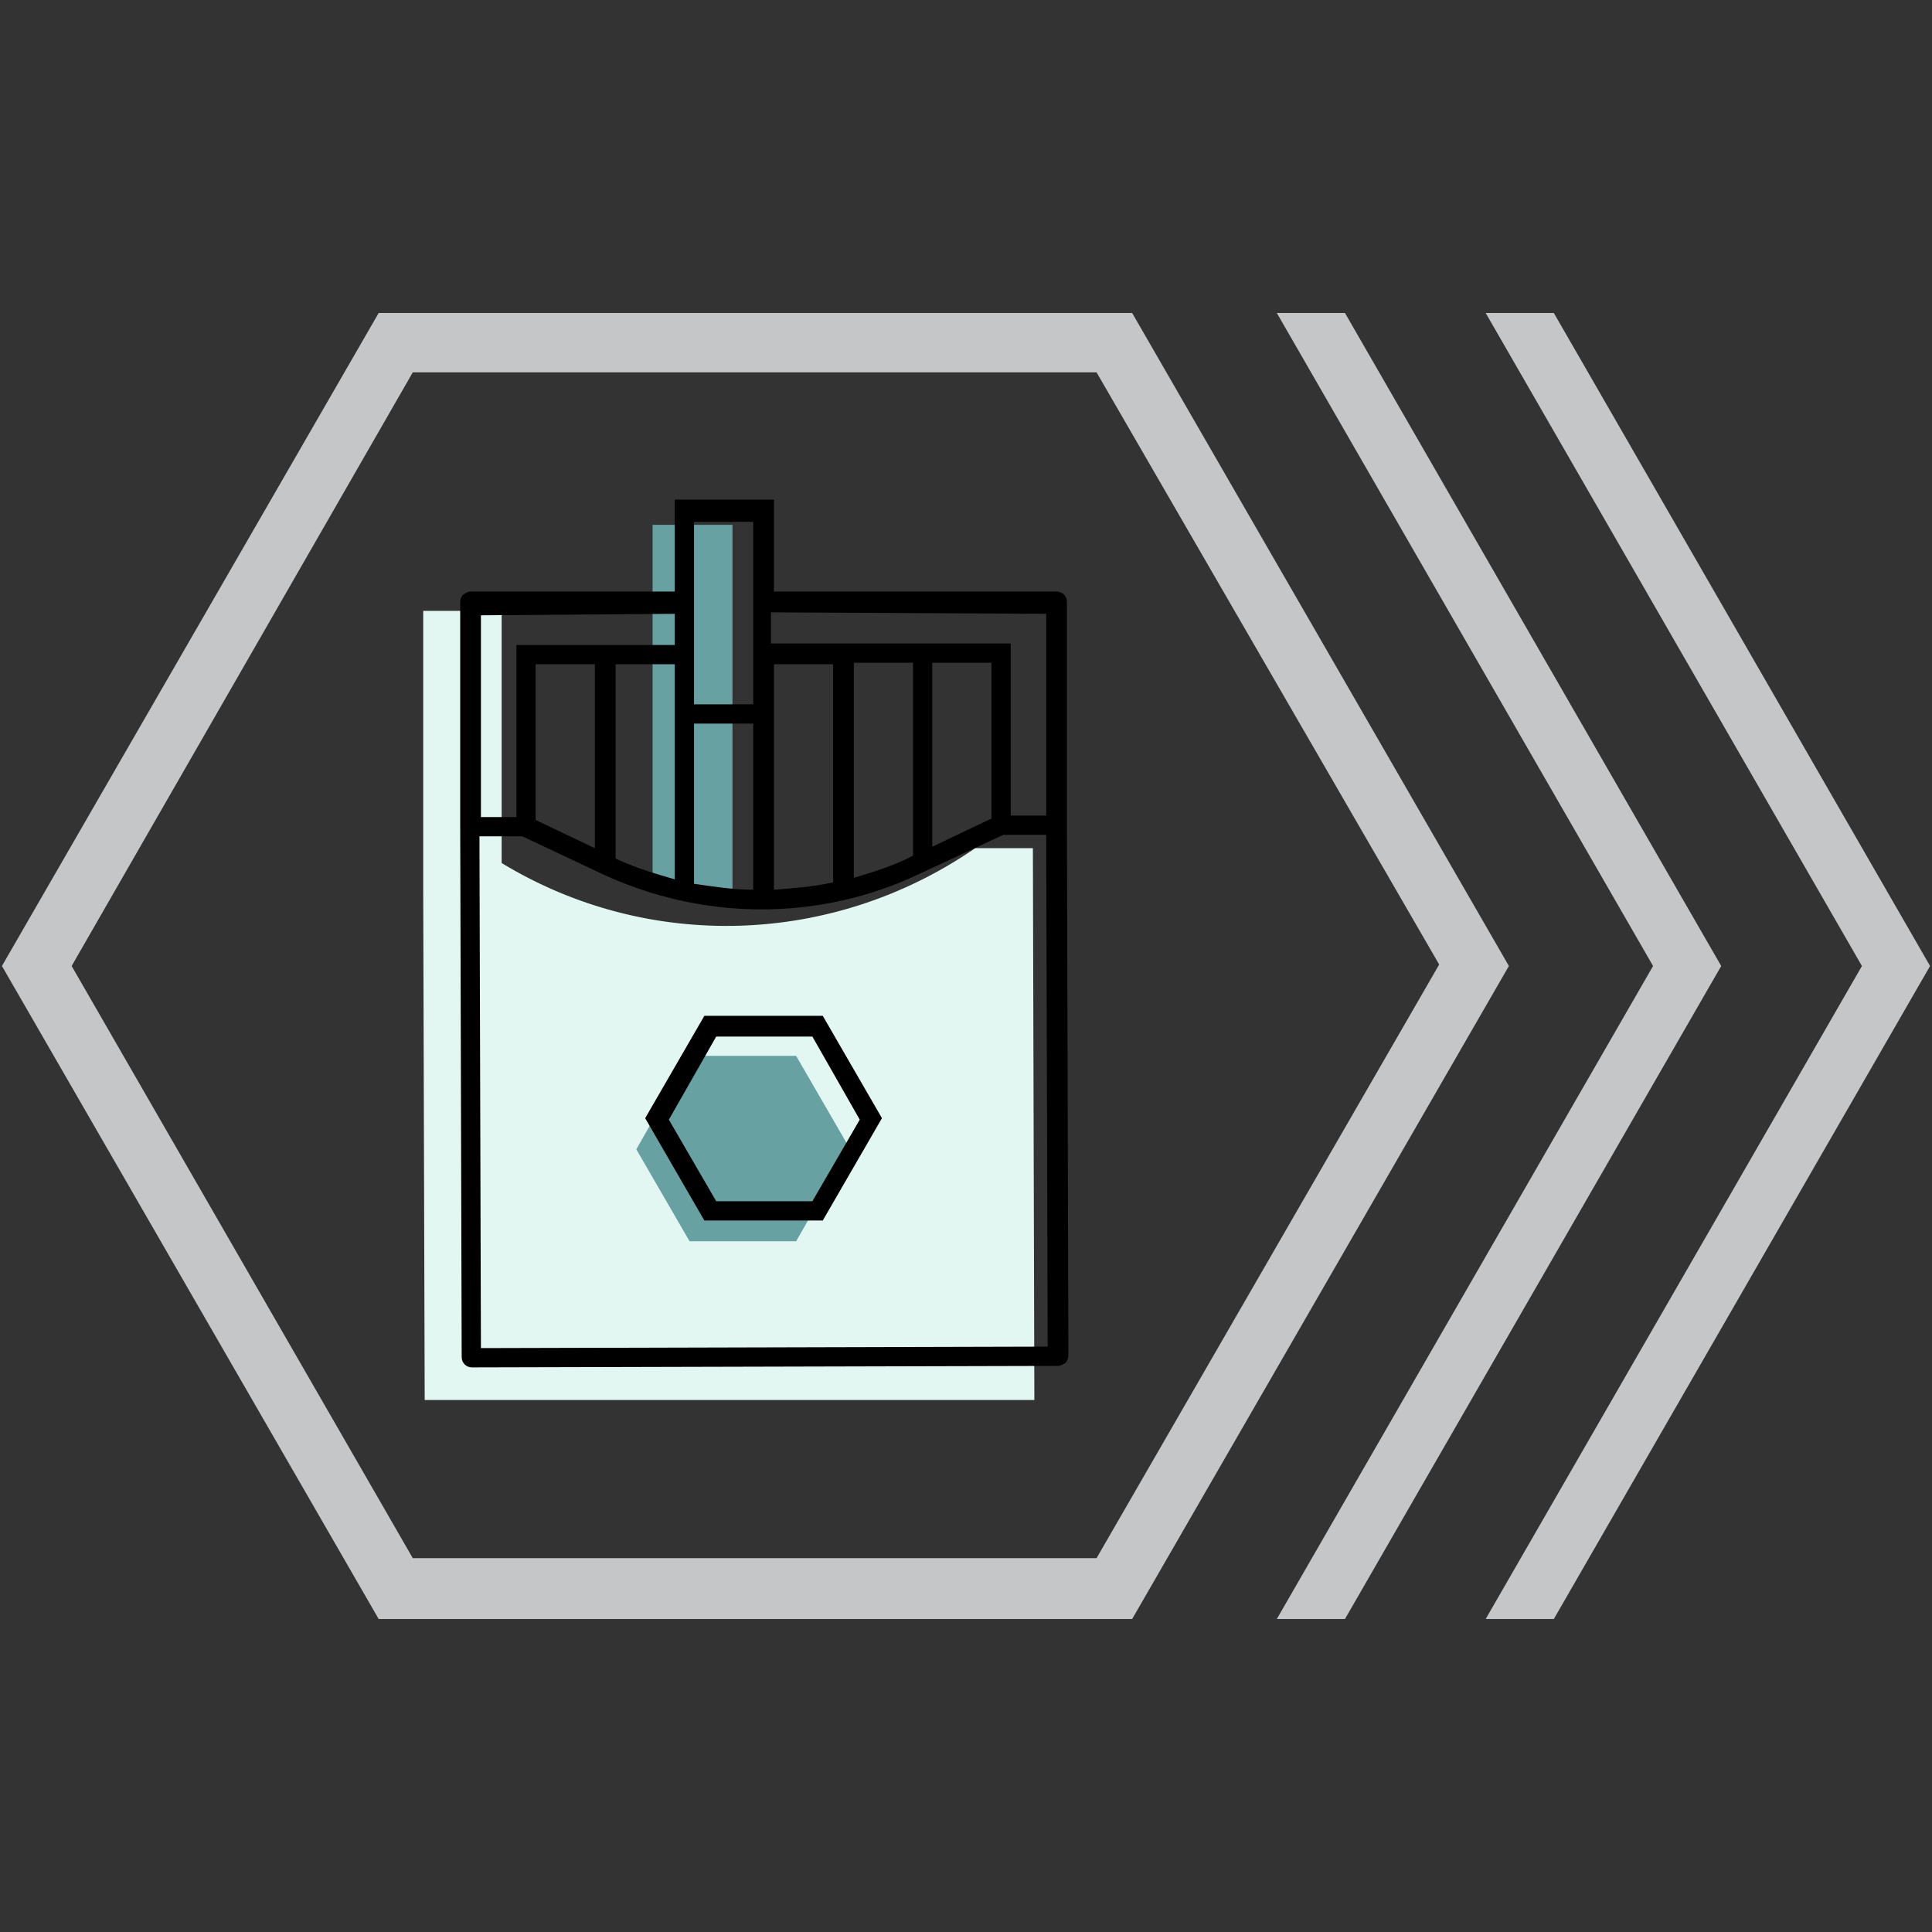 <svg xmlns="http://www.w3.org/2000/svg" viewBox="0 0 1000 1000">
  <rect x="0" y="0" width="1000" height="1000" fill="#333333" stroke="none"/>
  <g fill="none" transform="translate(1 162)">
    <path fill="#C5C6C8" d="M585,676 L195,676 L0,338 L195,0 L585,0 L780,338 L585,676 Z M212.657,644.505 L566.575,644.505 L743.917,337.232 L566.575,30.727 L212.657,30.727 L36.083,338 L212.657,644.505 Z"/>
    <g fill="#C5C6C8" transform="translate(659)">
      <polygon points="36.151 0 .883 0 195.626 338 .883 676 36.151 676 230.894 338"/>
      <polygon points="108.988 0 303.732 338 108.988 676 144.257 676 339 338 144.257 0"/>
    </g>
    <g transform="translate(218 96)">
      <path fill="#E2F7F2" d="M316.384,466.647 L315.618,181.024 L285.746,181.024 C212.217,231.699 116.476,234.77 40.649,188.702 L40.649,58.175 L0.055,58.175 L0.055,202.522 L0.821,466.647 L316.384,466.647 Z"/>
      <path fill="#68A1A2" d="M160.134,207.129 L118.774,197.915 L118.774,13.642 L160.134,13.642 L160.134,207.129 Z M193.069,288.516 L137.922,288.516 L110.349,336.888 L137.922,384.492 L193.069,384.492 L220.642,336.12 L193.069,288.516 Z"/>
      <path fill="#000" d="M145.581,267.786 L114.944,320.764 L145.581,373.743 L206.856,373.743 L237.493,320.764 L206.856,267.786 L145.581,267.786 Z M201.494,363.761 L151.709,363.761 L127.199,321.532 L151.709,278.535 L201.494,278.535 L226.004,321.532 L201.494,363.761 Z M333.234,168.739 C333.234,168.739 333.234,168.739 333.234,168.739 C333.234,167.971 333.234,167.971 333.234,167.971 L333.234,53.568 C333.234,50.497 330.936,48.193 327.873,48.193 L181.58,48.193 L181.58,0.59 L130.263,0.59 L130.263,48.193 L24.564,48.193 C23.033,48.193 22.267,48.961 20.735,49.729 C19.969,50.497 19.203,52.033 19.203,53.568 L19.203,167.971 C19.203,167.971 19.203,167.971 19.203,168.739 C19.203,168.739 19.203,168.739 19.203,169.507 L19.969,444.381 C19.969,447.452 22.267,449.755 25.33,449.755 C25.33,449.755 25.33,449.755 25.33,449.755 L328.638,448.987 C330.17,448.987 330.936,448.22 332.468,447.452 C333.234,446.684 334,445.148 334,443.613 L333.234,168.739 Z M322.511,59.711 L322.511,164.132 L304.129,164.132 L304.129,75.067 L262.769,75.067 L221.408,75.067 L180.048,75.067 L180.048,58.943 L322.511,59.711 Z M58.265,166.435 L58.265,85.816 L88.903,85.816 L88.903,181.024 L58.265,166.435 Z M99.626,186.398 L99.626,85.816 L130.263,85.816 L130.263,197.148 C119.54,194.076 109.583,191.005 99.626,186.398 Z M140.22,199.451 L140.22,159.525 L140.22,116.528 L170.857,116.528 L170.857,202.522 C160.9,202.522 150.943,200.987 140.22,199.451 Z M181.58,202.522 L181.58,135.723 L181.58,85.816 L212.217,85.816 L212.217,96.565 L212.217,198.683 C202.26,200.987 191.537,201.754 181.58,202.522 Z M222.94,196.38 L222.94,186.398 L222.94,85.048 L253.577,85.048 L253.577,184.863 C243.62,190.237 232.897,193.309 222.94,196.38 Z M263.534,180.256 L263.534,85.048 L294.172,85.048 L294.172,165.668 L263.534,180.256 Z M170.857,12.107 L170.857,106.547 L140.22,106.547 L140.22,12.107 L170.857,12.107 Z M130.263,59.711 L130.263,75.834 L99.626,75.834 L48.308,75.834 L48.308,164.9 L29.926,164.9 L29.926,60.478 L130.263,59.711 Z M29.926,439.774 L29.16,174.881 L51.372,174.881 L90.434,193.309 C143.284,218.646 204.558,219.414 257.407,194.076 L300.299,174.113 L322.511,174.113 L323.277,439.006 L29.926,439.774 Z"/>
    </g>
  </g>
</svg>
